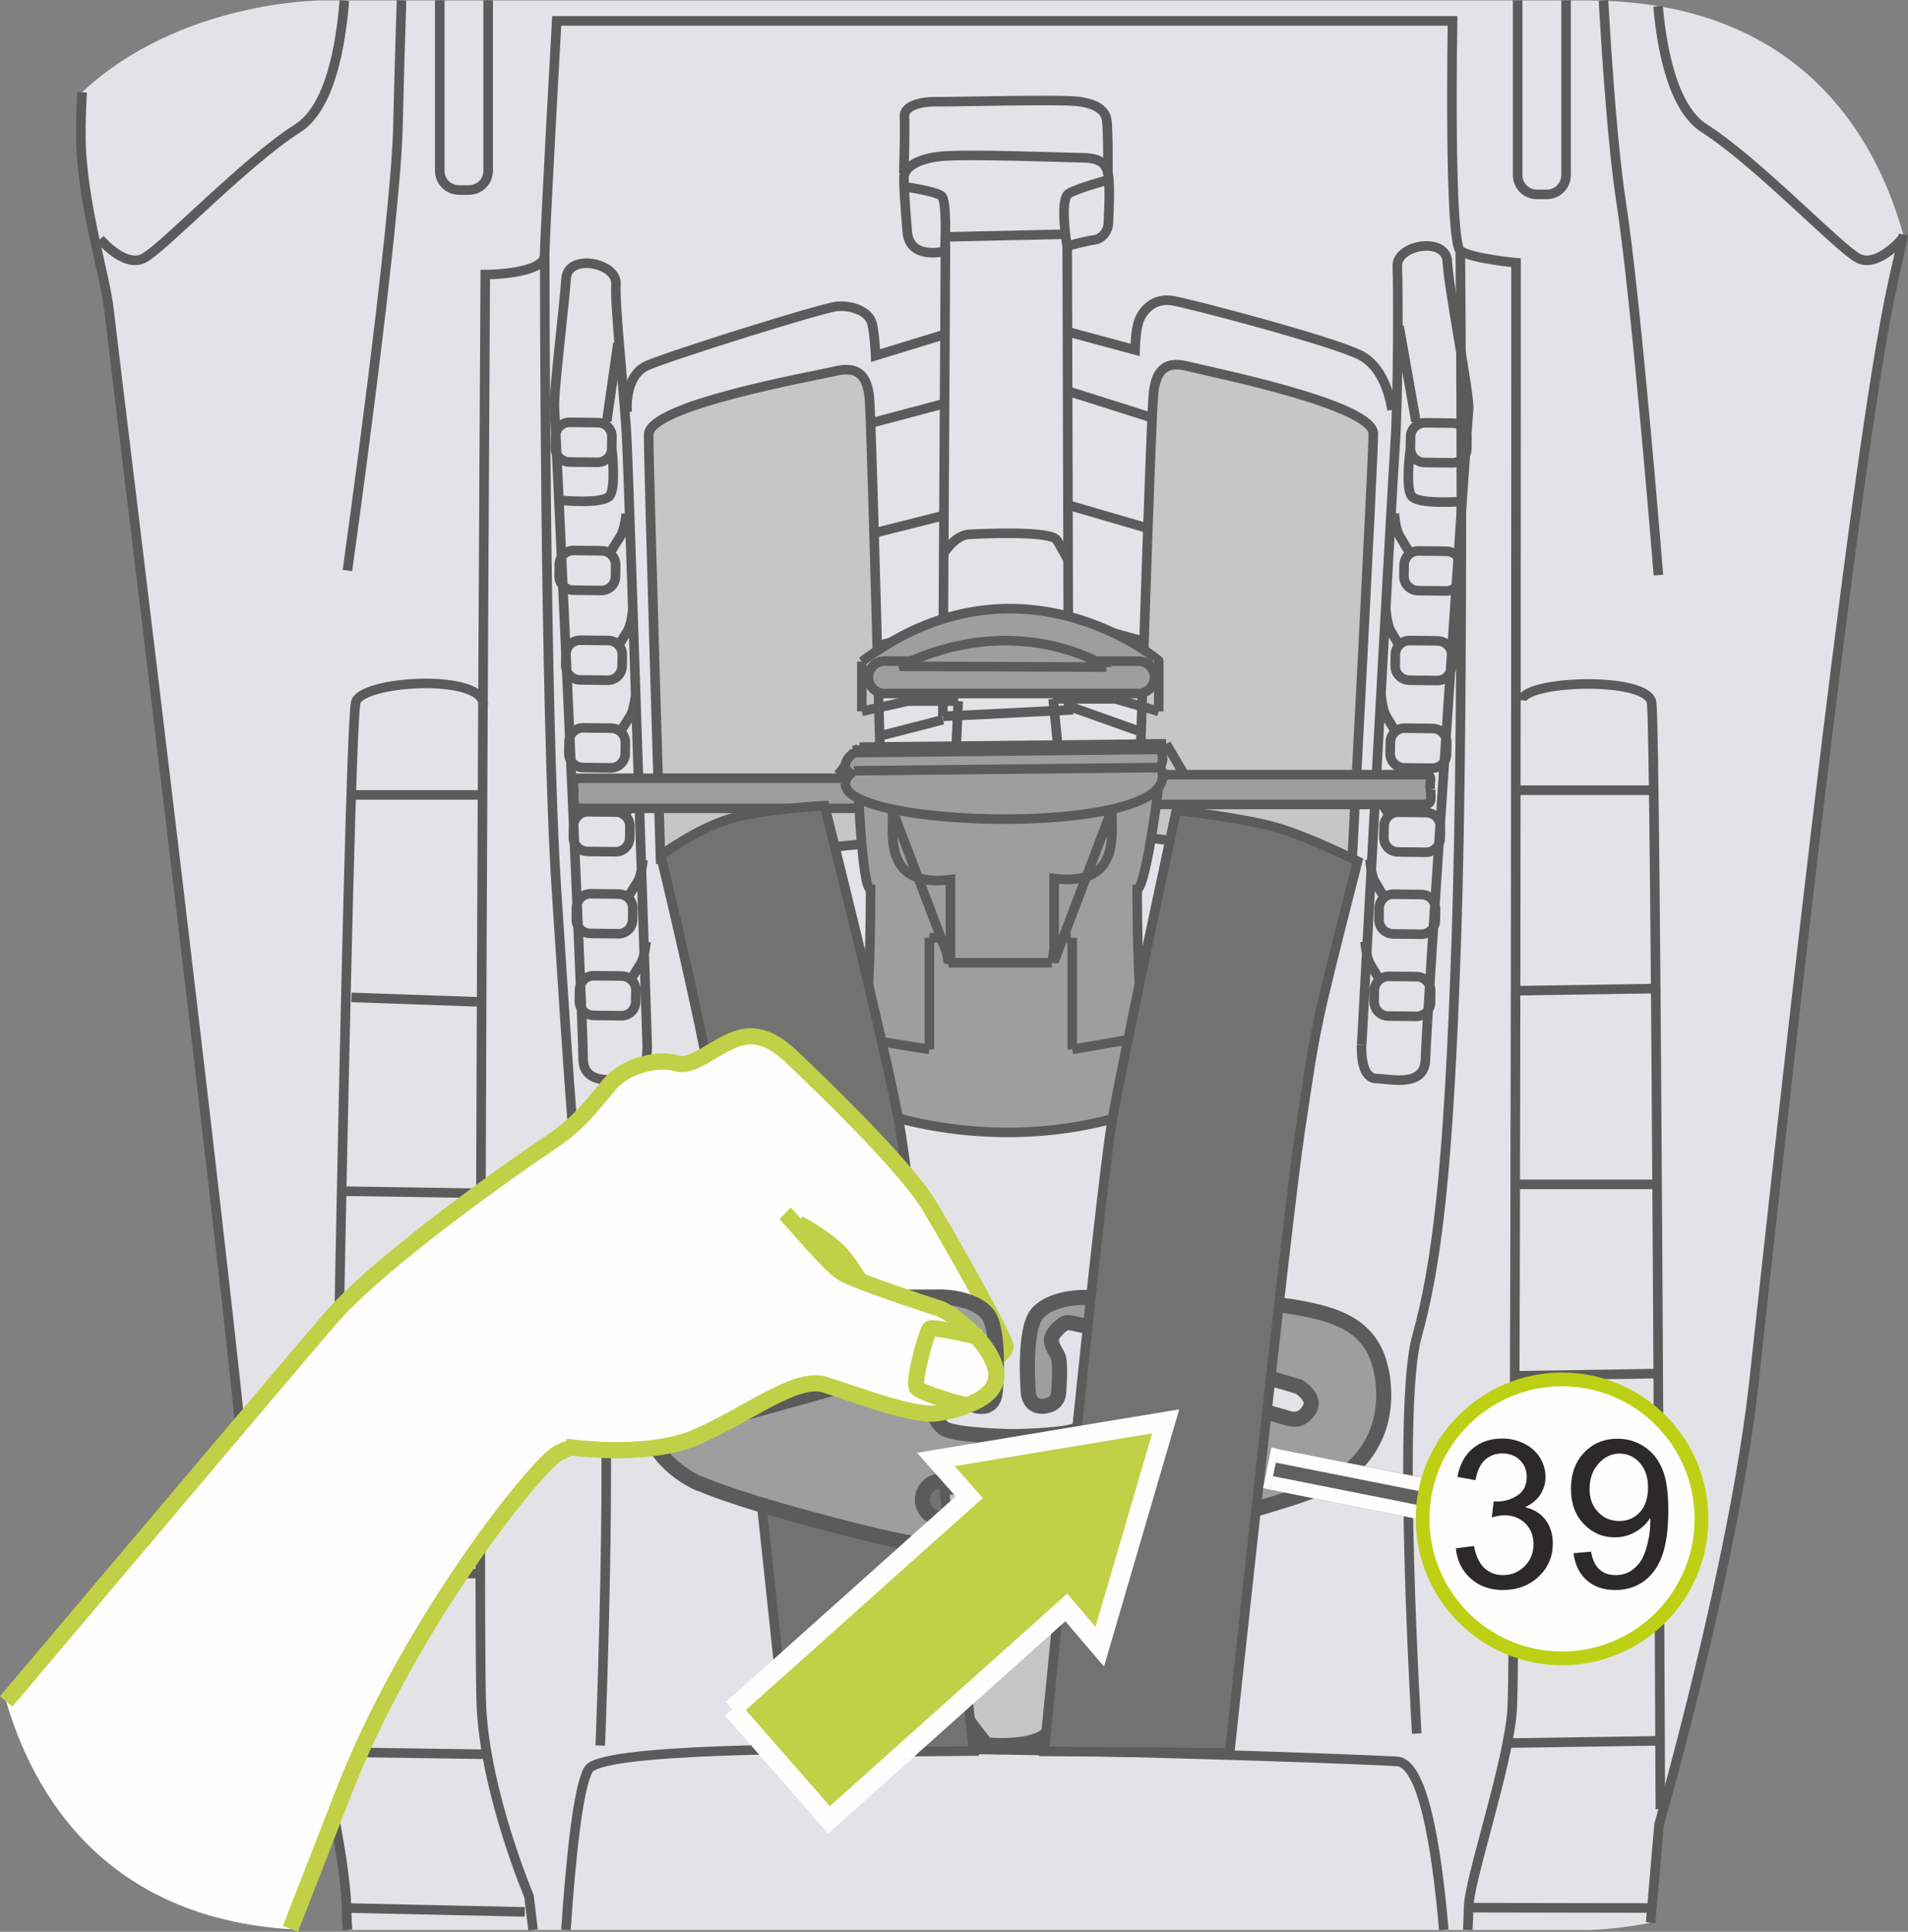 <?xml version="1.0" encoding="UTF-8"?>
<!DOCTYPE svg PUBLIC "-//W3C//DTD SVG 1.1//EN" "http://www.w3.org/Graphics/SVG/1.1/DTD/svg11.dtd">
<!-- Creator: CorelDRAW 2017 -->
<svg xmlns="http://www.w3.org/2000/svg" xml:space="preserve" width="24.377mm" height="24.677mm" version="1.1" style="shape-rendering:geometricPrecision; text-rendering:geometricPrecision; image-rendering:optimizeQuality; fill-rule:evenodd; clip-rule:evenodd"
viewBox="0 0 117.8 119.25"
 xmlns:xlink="http://www.w3.org/1999/xlink">
 <rect x="0" y="0" width="117.8" height="119.25" fill="#808080" stroke="none"/>
 <defs>
  <style type="text/css">
   <![CDATA[
    .str3 {stroke:#5B5B5B;stroke-width:1;stroke-miterlimit:10}
    .str2 {stroke:#5B5B5B;stroke-width:1;stroke-miterlimit:4}
    .str4 {stroke:#C0D147;stroke-width:1;stroke-miterlimit:10}
    .str5 {stroke:#5B5B5B;stroke-width:0.93;stroke-miterlimit:4}
    .str6 {stroke:#FEFEFE;stroke-width:1.19;stroke-miterlimit:10}
    .str9 {stroke:#FEFEFE;stroke-width:2.56;stroke-miterlimit:4}
    .str0 {stroke:#5B5B5B;stroke-width:0.59;stroke-miterlimit:10}
    .str1 {stroke:#5B5B5B;stroke-width:0.59;stroke-miterlimit:4}
    .str10 {stroke:#BED015;stroke-width:0.85;stroke-miterlimit:2.613}
    .str7 {stroke:#60605F;stroke-width:2.56;stroke-linejoin:bevel;stroke-miterlimit:4}
    .str8 {stroke:#FEFEFE;stroke-width:0.85;stroke-linejoin:bevel;stroke-miterlimit:4}
    .fil1 {fill:none;fill-rule:nonzero}
    .fil6 {fill:#FEFEFE;fill-rule:nonzero}
    .fil2 {fill:#C5C6C6;fill-rule:nonzero}
    .fil4 {fill:#C4C5C5;fill-rule:nonzero}
    .fil3 {fill:#9D9E9E;fill-rule:nonzero}
    .fil5 {fill:#727271;fill-rule:nonzero}
    .fil8 {fill:#2B2A29;fill-rule:nonzero}
    .fil0 {fill:#E3E3E7;fill-rule:nonzero}
    .fil7 {fill:#C0D147;fill-rule:nonzero}
   ]]>
  </style>
 </defs>
 <g id="Слой_x0020_1">
  <path class="fil0" d="M21.46 119.13c-0.03,-0.34 -0.05,-0.64 -0.05,-0.87 0,-2.69 -0.98,-7.1 -0.98,-7.1 0,0 -4.4,-6.61 -4.89,-15.42 -0.49,-8.81 -8.57,-74.4 -8.81,-76.6 -0.25,-2.2 -1.47,-5.87 -1.71,-9.79 -0.05,-0.87 -0.04,-2.15 0.05,-3.66 6.05,-5.66 14.74,-5.66 14.74,-5.66l78.19 0 0 0c13.12,0 17.83,8.42 19.51,14.46 -0.21,1 -0.43,1.98 -0.65,2.95 -2.47,11.08 -7.34,56.54 -8.57,67.79 -1.22,11.26 -5.87,27.41 -5.87,27.41l-0.52 6.05c-2.31,0.45 -3.91,0.45 -3.91,0.45l-76.54 0z"/>
  <path class="fil1 str0" d="M21.46 119.13c-0.03,-0.34 -0.05,-0.64 -0.05,-0.87 0,-2.69 -0.98,-7.1 -0.98,-7.1 0,0 -4.4,-6.61 -4.89,-15.42 -0.49,-8.81 -8.57,-74.4 -8.81,-76.6 -0.25,-2.2 -1.47,-5.87 -1.71,-9.79 -0.05,-0.87 -0.04,-2.15 0.05,-3.66m112.45 8.79c-0.21,1 -0.43,1.98 -0.65,2.95 -2.47,11.08 -7.34,56.54 -8.57,67.79 -1.22,11.26 -5.87,27.41 -5.87,27.41l-0.52 6.05"/>
  <path class="fil1 str0" d="M90.62 119.13c0.03,-0.63 0.05,-1.1 0.05,-1.34 0,-1.72 2.45,-8.81 2.69,-12.24 0.25,-3.42 0.24,-89.33 0.24,-89.33 0,0 -2.69,-0.25 -3.43,-0.73 -0.73,-0.49 -0.49,-14.2 -0.49,-14.2l-55.31 0c0,0 -0.74,13.22 -0.74,14.44 0,1.22 -3.67,1.22 -3.67,1.22 0,0 -0.49,82.97 -0.24,88.35 0.24,5.38 2.94,11.75 2.94,11.75l0.25 2.08m2.03 0c0.31,-4.55 0.76,-8.85 1.4,-9.91 1.47,-2.45 47.97,-0.63 49.92,-0.49 1.57,0.11 2.42,5.07 2.88,10.4m-52.08 -11.38c0,0 0.98,-24.23 -0.24,-27.9 -1.22,-3.67 -1.71,-13.7 -2.45,-24.72 -0.74,-11.01 -0.74,-39.41 -0.74,-39.41m53.84 91.29c0,0 -1.22,-20.07 0,-24.47 1.22,-4.41 1.96,-10.03 2.45,-24.72 0.49,-14.68 0.24,-42.34 0.24,-42.34m-57.76 102.54l-11.01 -0.24m-0.98 -7.1c0,0 1.07,-64.91 1.55,-67.31 0.27,-1.36 7.88,-1.83 7.88,0.14m0.14 64.78l-9.64 -0.14m0.41 -11.27l8.83 0.27m-8.83 -11.54l8.69 -0.13m-8.29 -11.95l8.56 0.13m-8.01 -12.09l7.74 0.27m-8.01 -12.77l8.28 0m72.8 62.61c0,0 -0.27,-66.68 -0.54,-68.32 -0.27,-1.63 -7.88,-1.36 -8.01,-0.13m-0.54 17.93l9.1 -0.14m-8.96 12.09l8.83 0m-8.83 11.82l8.83 -0.14m-8.96 11.81l8.69 -0.14m-8.96 11.14l9.23 -0.14m-11.72 10.3l11.17 0.02m-8.29 -69l8.83 0"/>
  <path class="fil1 str0" d="M21.45 35.22c0,0 2.99,-21.32 3.12,-27.44 0.05,-2.2 0.13,-5.04 0.22,-7.76m74.21 0.02c0.25,4.38 0.62,9.4 1.08,12.37 0.95,6.11 2.31,23.09 2.31,23.09m-72.25 -24.96c0,0.66 -0.53,1.19 -1.19,1.19l-0.61 0c-0.66,0 -1.19,-0.53 -1.19,-1.19l0 -10.52m2.99 0l0 10.52m66.55 0.27c0,0.65 -0.53,1.19 -1.19,1.19l-0.61 0c-0.66,0 -1.19,-0.53 -1.19,-1.19l0 -10.79m2.99 0l0 10.79m-38.48 33.4l0.16 -28.71c0,0 -2.22,0.61 -2.36,-1.21 -0.14,-1.82 -0.21,-2.77 -0.2,-3.33 0,-0.55 0.72,-1.18 2.39,-1.32 1.66,-0.14 7.52,0.08 8.62,0.1 1.11,0.01 1.58,0.33 1.64,1.36 0.07,1.03 -0.02,2.29 -0.03,2.69 -0,0.4 -0.33,0.95 -0.88,1.02 -0.55,0.07 -1.66,0.38 -1.66,0.38l0.08 28.64 -7.76 0.39"/>
  <path class="fil2" d="M40.79 53.33c0,0 -0.76,-24.69 -0.74,-26.51 0.02,-1.82 10.24,-3.6 11.51,-3.91 1.27,-0.3 1.98,0.1 2.12,1.69 0.14,1.58 0.8,27.38 0.8,27.38l-13.7 1.35z"/>
  <path class="fil1 str1" d="M40.79 53.33c0,0 -0.76,-24.69 -0.74,-26.51 0.02,-1.82 10.24,-3.6 11.51,-3.91 1.27,-0.3 1.98,0.1 2.12,1.69 0.14,1.58 0.8,27.38 0.8,27.38l-13.7 1.35"/>
  <path class="fil1 str0" d="M53.83 26.1l4.6 -1.22m-4.44 8.02l4.21 -1.06m-4.04 8.03l4.12 -1.06m-4.19 6.68l4.13 -1.06m-18.26 20.13c-0.01,0.71 -0.1,2.05 -0.97,2.04 -0.87,-0.01 -3.01,0.52 -2.99,-1.3 0.02,-1.82 -1.7,-39.25 -1.77,-40.12 -0.07,-0.87 0.62,-6.4 0.72,-7.98 0.1,-1.58 3.17,-1 3.08,0.35 -0.09,1.34 0.56,7.13 0.68,9.82 0.13,2.69 1.25,37.2 1.25,37.2m-2.19 -36.9c-0,0.49 -0.4,0.88 -0.89,0.87l-1.72 -0.02c-0.49,-0.01 -0.88,-0.41 -0.87,-0.89l0.01 -0.69c0,-0.49 0.4,-0.88 0.89,-0.87l1.72 0.02c0.49,0 0.88,0.4 0.87,0.89l-0.01 0.69m0.23 7.91c-0,0.49 -0.4,0.88 -0.89,0.87l-1.72 -0.02c-0.49,-0.01 -0.88,-0.4 -0.87,-0.89l0.01 -0.69c0.01,-0.49 0.4,-0.88 0.89,-0.87l1.72 0.02c0.49,0 0.88,0.4 0.87,0.89l-0.01 0.69m0.41 5.54c-0.01,0.49 -0.41,0.88 -0.89,0.87l-1.72 -0.02c-0.48,-0.01 -0.87,-0.4 -0.87,-0.89l0.01 -0.69c0.01,-0.49 0.4,-0.87 0.89,-0.87l1.72 0.02c0.49,0 0.88,0.4 0.87,0.89l-0.01 0.69m0.19 5.41c-0.01,0.48 -0.4,0.87 -0.89,0.87l-1.72 -0.02c-0.49,-0.01 -0.88,-0.4 -0.87,-0.89l0.01 -0.69c0,-0.49 0.4,-0.88 0.89,-0.87l1.72 0.02c0.49,0.01 0.88,0.41 0.87,0.89l-0.01 0.69m-4.04 -15.65c0,0 2.68,0.27 3.09,-0.28 0.4,-0.55 0.12,-2.94 0.12,-2.94m0.38 -6.47l-0.69 4.82m1.2 5.71c0,0 -0.09,0.95 -0.33,1.34 -0.24,0.39 -0.64,1.02 -0.64,1.02m1.38 3.54c0,0 -0.09,0.95 -0.33,1.34 -0.24,0.39 -0.64,1.02 -0.64,1.02m1.15 2.86c0,0 -0.09,0.95 -0.33,1.34 -0.24,0.39 -0.64,1.02 -0.64,1.02m0.6 6.51c-0.01,0.49 -0.4,0.88 -0.89,0.87l-1.72 -0.02c-0.49,-0.01 -0.88,-0.41 -0.87,-0.89l0.01 -0.69c0.01,-0.48 0.41,-0.87 0.89,-0.87l1.72 0.02c0.49,0 0.88,0.4 0.87,0.89l-0.01 0.69m0.64 -3.69c0,0 -0.09,0.95 -0.33,1.34 -0.24,0.39 -0.65,1.02 -0.65,1.02m0.52 6.39c-0.01,0.49 -0.4,0.88 -0.89,0.87l-1.72 -0.02c-0.49,-0 -0.88,-0.4 -0.87,-0.89l0.01 -0.69c0.01,-0.49 0.4,-0.88 0.89,-0.87l1.72 0.02c0.49,0.01 0.88,0.41 0.87,0.89l-0.01 0.69m0.64 -3.69c0,0 -0.09,0.95 -0.33,1.34 -0.24,0.39 -0.64,1.02 -0.64,1.02m0.52 6.39c-0.01,0.49 -0.4,0.88 -0.89,0.87l-1.72 -0.02c-0.49,-0.01 -0.88,-0.41 -0.87,-0.89l0.01 -0.69c0.01,-0.49 0.4,-0.88 0.89,-0.87l1.72 0.02c0.49,0.01 0.88,0.41 0.87,0.89l-0.01 0.69m0.64 -3.69c0,0 -0.09,0.95 -0.33,1.34 -0.24,0.39 -0.64,1.02 -0.64,1.02"/>
  <path class="fil2" d="M83.47 53.27c0,0 1.3,-24.67 1.32,-26.49 0.02,-1.82 -10.16,-3.83 -11.42,-4.16 -1.26,-0.33 -1.98,0.06 -2.15,1.64 -0.18,1.58 -0.97,27.38 -0.97,27.38l13.23 1.63z"/>
  <path class="fil1 str1" d="M83.47 53.27c0,0 1.3,-24.67 1.32,-26.49 0.02,-1.82 -10.16,-3.83 -11.42,-4.16 -1.26,-0.33 -1.98,0.06 -2.15,1.64 -0.18,1.58 -0.97,27.38 -0.97,27.38l13.23 1.63"/>
  <path class="fil1 str0" d="M71.04 25.76l-5.17 -1.64m4.86 8.45l-4.7 -1.37m4.59 8.39l-4.55 -1.25m4.28 6.8l-4.28 -1.52m17.99 20.89c-0.01,0.71 0.06,2.06 0.93,2.07 0.87,0.01 3,0.59 3.02,-1.23 0.02,-1.82 2.57,-39.21 2.66,-40.08 0.09,-0.87 -1.25,-7.53 -1.31,-9.11 -0.06,-1.58 -3.15,-1.07 -3.09,0.28 0.06,1.34 0.05,8.23 -0.13,10.91 -0.19,2.69 -2.07,37.15 -2.07,37.15m3.01 -36.84c-0.01,0.49 0.38,0.88 0.87,0.89l1.72 0.02c0.49,0.01 0.89,-0.39 0.89,-0.87l0.01 -0.69c0.01,-0.49 -0.38,-0.88 -0.87,-0.89l-1.72 -0.02c-0.49,-0 -0.89,0.39 -0.89,0.87l-0.01 0.69m-0.4 7.91c-0.01,0.49 0.39,0.88 0.87,0.89l1.72 0.02c0.49,0.01 0.89,-0.39 0.89,-0.87l0.01 -0.69c0.01,-0.49 -0.38,-0.88 -0.87,-0.89l-1.72 -0.02c-0.49,-0.01 -0.88,0.38 -0.89,0.87l-0.01 0.69m-0.54 5.53c-0.01,0.49 0.39,0.88 0.87,0.89l1.72 0.02c0.48,0.01 0.88,-0.39 0.89,-0.87l0.01 -0.69c0.01,-0.49 -0.39,-0.88 -0.87,-0.89l-1.72 -0.02c-0.49,-0.01 -0.89,0.39 -0.89,0.87l-0.01 0.69m-0.31 5.41c-0.01,0.49 0.38,0.88 0.87,0.89l1.72 0.02c0.49,0 0.88,-0.39 0.89,-0.87l0.01 -0.69c0.01,-0.49 -0.38,-0.89 -0.87,-0.89l-1.72 -0.02c-0.49,-0.01 -0.88,0.39 -0.89,0.87l-0.01 0.69m4.39 -15.55c0,0 -2.69,0.21 -3.08,-0.35 -0.39,-0.56 -0.06,-2.94 -0.06,-2.94m-0.7 -7.53l1.04 5.88m-1.33 5.68c0,0 0.06,0.95 0.3,1.35 0.23,0.4 0.62,1.03 0.62,1.03m-1.45 3.51c0,0 0.07,0.95 0.3,1.35 0.23,0.4 0.62,1.04 0.62,1.04m-1.22 2.83c0,0 0.07,0.95 0.3,1.35 0.23,0.4 0.62,1.04 0.62,1.04m-0.74 6.5c-0,0.49 0.38,0.88 0.87,0.89l1.72 0.02c0.49,0.01 0.88,-0.39 0.89,-0.87l0.01 -0.69c0,-0.49 -0.38,-0.88 -0.87,-0.89l-1.72 -0.02c-0.49,-0.01 -0.89,0.39 -0.89,0.87l-0.01 0.69m-0.56 -3.7c0,0 0.07,0.95 0.3,1.35 0.23,0.4 0.62,1.03 0.62,1.03m-0.66 6.38c-0.01,0.49 0.38,0.88 0.87,0.89l1.72 0.02c0.49,0.01 0.89,-0.38 0.89,-0.87l0.01 -0.69c0,-0.49 -0.38,-0.89 -0.87,-0.89l-1.72 -0.02c-0.49,-0.01 -0.89,0.39 -0.89,0.87l-0.01 0.69m-0.56 -3.7c0,0 0.07,0.95 0.3,1.35 0.23,0.4 0.62,1.04 0.62,1.04m-0.66 6.38c-0,0.49 0.39,0.89 0.87,0.89l1.72 0.02c0.49,0.01 0.89,-0.39 0.89,-0.87l0.01 -0.69c0,-0.49 -0.39,-0.89 -0.87,-0.89l-1.72 -0.02c-0.48,-0 -0.88,0.39 -0.89,0.87l-0.01 0.69m-0.56 -3.7c0,0 0.07,0.95 0.3,1.35 0.23,0.4 0.62,1.03 0.62,1.03m-29.28 -48.97c0,0 1.85,0.26 2.21,0.56 0.36,0.3 0.21,3.24 0.21,3.24m7.54 -0.15c0,0 -0.49,-2.89 0.11,-3.25 0.61,-0.35 2.46,-0.84 2.46,-0.84m-2.73 3.36l-7.2 0.16m-0.22 19.49c0,0 0.67,-1.07 1.51,-1.12 0.84,-0.05 5.1,-0.25 5.45,0.36 0.35,0.6 0.71,1.27 0.71,1.27m-27.25 -9.18c0,0 -0.22,-2.22 1.23,-2.87 1.45,-0.64 10.72,-3.54 11.68,-3.65 0.96,-0.11 2.04,0.32 2.21,1.05 0.17,0.72 0.22,1.98 0.22,1.98l4.15 -1.27m27.73 4.63c0,0 -0.27,-2.52 -1.95,-3.38 -1.67,-0.86 -10.46,-3.18 -11.6,-3.37 -1.14,-0.19 -1.8,0.58 -2.05,1.18 -0.24,0.59 -0.26,1.86 -0.26,1.86l-4.19 -1.13m-10.09 -9.77c0,0 0.09,-2.82 0.04,-3.48 -0.05,-0.66 0.91,-0.95 1.99,-0.94 1.08,0.01 7.62,-0.16 8.7,-0.02 1.08,0.13 1.67,0.5 1.79,1.1 0.11,0.6 0.08,3.42 0.08,3.42m33.97 -10.39c0.24,2.74 0.94,6.31 2.85,7.53 3.27,2.08 8.33,7.43 9.52,8.03 1.19,0.59 2.68,-1.19 2.68,-1.19m-96.16 -14.72c-0.22,2.78 -0.88,6.61 -2.88,7.88 -3.27,2.08 -8.33,7.43 -9.52,8.03 -1.19,0.59 -2.68,-1.19 -2.68,-1.19"/>
  <path class="fil3" d="M53.61 48.97c0,0.51 -0.46,0.93 -1.03,0.93l-16.7 0c-0.57,0 -0.45,-0.53 -0.45,-1.05l-0.02 -0.22c0,-0.51 -0.1,-0.59 0.47,-0.59l16.7 0c0.57,0 1.03,0.41 1.03,0.92z"/>
  <path class="fil1 str1" d="M53.61 48.97c0,0.51 -0.46,0.93 -1.03,0.93l-16.7 0c-0.57,0 -0.45,-0.53 -0.45,-1.05l-0.02 -0.22c0,-0.51 -0.1,-0.59 0.47,-0.59l16.7 0c0.57,0 1.03,0.41 1.03,0.92"/>
  <path class="fil3" d="M88.32 48.74c0,0.51 0.16,0.92 -0.41,0.92l-16.69 0c-0.57,0 -1.03,-0.41 -1.03,-0.92 0,-0.51 0.46,-0.92 1.03,-0.92l16.69 0c0.57,0 0.38,0.26 0.38,0.77l0.03 0.15z"/>
  <path class="fil1 str1" d="M88.32 48.74c0,0.51 0.16,0.92 -0.41,0.92l-16.69 0c-0.57,0 -1.03,-0.41 -1.03,-0.92 0,-0.51 0.46,-0.92 1.03,-0.92l16.69 0c0.57,0 0.38,0.26 0.38,0.77l0.03 0.15"/>
  <path class="fil3" d="M71.74 45.92c0,1.86 -1,8.97 -1.53,8.97 0,4.63 0.22,8.38 0.48,8.38 0.48,2.72 0.06,4.99 0.15,4.99l0.33 0c-9.6,3.7 -18.05,0 -18.05,0 0.08,0 -0.34,-2.27 0.15,-4.99 0.27,0 0.48,-3.75 0.48,-8.38 -0.53,0 -0.83,-6.72 -0.83,-8.58l18.82 -0.39z"/>
  <path class="fil1 str1" d="M71.74 45.92c0,1.86 -1,8.97 -1.53,8.97 0,4.63 0.22,8.38 0.48,8.38 0.48,2.72 0.06,4.99 0.15,4.99l0.33 0c-9.6,3.7 -18.05,0 -18.05,0 0.08,0 -0.34,-2.27 0.15,-4.99 0.27,0 0.48,-3.75 0.48,-8.38 -0.53,0 -0.83,-6.72 -0.83,-8.58l18.82 -0.39"/>
  <line class="fil1" x1="53.07" y1="46.12" x2="72" y2= "45.92" />
  <line class="fil1 str1" x1="53.07" y1="46.12" x2="72" y2= "45.92" />
  <g>
   <path class="fil3" d="M65.02 43.14l3.83 0 -3.83 0zm-9.13 0.14l3.27 0 -3.27 0zm15.64 -2.49c0,-0.03 -8.61,-7.26 -18.33,0.05l18.33 -0.05zm0 3.12l-2.68 -0.77 2.68 0.77zm0 0l0 -3.12 0 3.12zm-18.33 0l0 -3.07 0 3.07zm2.83 -0.63l-2.83 0.63 2.83 -0.63zm8.99 -0.14l0.28 2.78 -0.28 -2.78zm-5.86 0.14l-0.12 2.74 0.12 -2.74z"/>
  </g>
  <path class="fil1 str1" d="M65.02 43.14l3.83 0m-12.96 0.14l3.27 0m12.38 -2.49c0,-0.03 -8.61,-7.26 -18.33,0.05m18.33 3.07l-2.68 -0.77m2.68 0.77l0 -3.12m-18.33 3.12l0 -3.07m2.83 2.44l-2.83 0.63m11.81 -0.77l0.28 2.78m-6.14 -2.64l-0.12 2.74 0.12 -2.74"/>
  <line class="fil1" x1="72" y1="45.92" x2="73.12" y2= "47.82" />
  <line class="fil1 str1" x1="72" y1="45.92" x2="73.12" y2= "47.82" />
  <line class="fil1" x1="53.07" y1="46.12" x2="51.75" y2= "47.82" />
  <line class="fil1 str1" x1="53.07" y1="46.12" x2="51.75" y2= "47.82" />
  <path class="fil3" d="M71.28 41.81c0,0.55 -0.45,1 -1,1l-15.67 0c-0.55,0 -1,-0.45 -1,-1 0,-0.55 0.45,-1 1,-1l15.67 0c0.55,0 1,0.45 1,1z"/>
  <path class="fil1 str1" d="M71.28 41.81c0,0.55 -0.45,1 -1,1l-15.67 0c-0.55,0 -1,-0.45 -1,-1 0,-0.55 0.45,-1 1,-1l15.67 0c0.55,0 1,0.45 1,1"/>
  <line class="fil1" x1="57.38" y1="64.78" x2="52.85" y2= "64.05" />
  <line class="fil1 str1" x1="57.38" y1="64.78" x2="52.85" y2= "64.05" />
  <line class="fil1" x1="57.38" y1="64.78" x2="57.38" y2= "57.89" />
  <line class="fil1 str1" x1="57.38" y1="64.78" x2="57.38" y2= "57.89" />
  <line class="fil1" x1="70.41" y1="64.05" x2="66.2" y2= "64.78" />
  <line class="fil1 str1" x1="70.41" y1="64.05" x2="66.2" y2= "64.78" />
  <line class="fil1" x1="66.2" y1="64.78" x2="66.2" y2= "57.89" />
  <line class="fil1 str1" x1="66.2" y1="64.78" x2="66.2" y2= "57.89" />
  <line class="fil1" x1="65.21" y1="57.89" x2="64.94" y2= "59.43" />
  <line class="fil1 str1" x1="65.21" y1="57.89" x2="64.94" y2= "59.43" />
  <line class="fil1" x1="64.94" y1="59.43" x2="58.56" y2= "59.43" />
  <line class="fil1 str1" x1="64.94" y1="59.43" x2="58.56" y2= "59.43" />
  <line class="fil1" x1="58.56" y1="59.43" x2="58.28" y2= "57.89" />
  <line class="fil1 str1" x1="58.56" y1="59.43" x2="58.28" y2= "57.89" />
  <line class="fil1" x1="58.29" y1="57.89" x2="57.38" y2= "57.89" />
  <line class="fil1 str1" x1="58.29" y1="57.89" x2="57.38" y2= "57.89" />
  <line class="fil1" x1="66.11" y1="57.89" x2="65.21" y2= "57.89" />
  <line class="fil1 str1" x1="66.11" y1="57.89" x2="65.21" y2= "57.89" />
  <path class="fil3" d="M55.12 50.08c0,1.54 -0.52,4.73 3.56,4.22l0 5.12 -3.56 -9.35z"/>
  <path class="fil1 str1" d="M55.12 50.08c0,1.54 -0.52,4.73 3.56,4.22l0 5.12 -3.56 -9.35"/>
  <path class="fil3" d="M68.64 50.01c0,1.54 0.52,4.73 -3.56,4.22l0 5.12 3.56 -9.35z"/>
  <path class="fil1 str1" d="M68.64 50.01c0,1.54 0.52,4.73 -3.56,4.22l0 5.12 3.56 -9.35"/>
  <path class="fil3" d="M52.72 46.46c-4.49,3.55 21.09,4.46 18.93,-0.2l-18.93 0.2z"/>
  <path class="fil1 str1" d="M52.72 46.46c-4.49,3.55 21.09,4.46 18.93,-0.2l-18.93 0.2"/>
  <path class="fil3" d="M52.72 47.58c-4.49,3.55 21.09,4.46 18.93,-0.2l-18.93 0.2z"/>
  <path class="fil1 str1" d="M52.72 47.58c-4.49,3.55 21.09,4.46 18.93,-0.2l-18.93 0.2"/>
  <path class="fil3" d="M68.31 41.18c0,-0.03 -5.46,-3.63 -12.77,-0.05l12.77 0.05z"/>
  <path class="fil1 str1" d="M68.31 41.18c0,-0.03 -5.46,-3.63 -12.77,-0.05l12.77 0.05"/>
  <path class="fil3" d="M69.83 92.61c0,0.55 -0.41,1 -0.91,1l-11.94 -0c-0.5,0 -0.91,-0.45 -0.91,-1l0 -1.05c0,-0.55 0.41,-1 0.91,-1l11.94 0c0.5,0 0.91,0.45 0.91,1l0 1.05z"/>
  <path class="fil1 str2" d="M69.83 92.61c0,0.55 -0.41,1 -0.91,1l-11.94 -0c-0.5,0 -0.91,-0.45 -0.91,-1l0 -1.05c0,-0.55 0.41,-1 0.91,-1l11.94 0c0.5,0 0.91,0.45 0.91,1l0 1.05"/>
  <path class="fil4" d="M57.81 91.77c0,0 1.23,3.94 -0.86,7.51 -1.28,2.18 3.92,8.47 3.92,8.47 0,0 3.59,0.35 4.08,-1.06 0.45,-1.29 5.38,-0.96 5.38,-0.96 0,0 -3.7,-5.84 -2.42,-7.26 1.67,-1.84 -0.44,-6.72 -0.44,-6.72l-9.67 0.02z"/>
  <path class="fil1 str3" d="M57.81 91.77c0,0 1.23,3.94 -0.86,7.51 -1.28,2.18 3.92,8.47 3.92,8.47 0,0 3.59,0.35 4.08,-1.06 0.45,-1.29 5.38,-0.96 5.38,-0.96 0,0 -3.7,-5.84 -2.42,-7.26 1.67,-1.84 -0.44,-6.72 -0.44,-6.72l-9.67 0.02"/>
  <path class="fil5" d="M48.65 108.21c0,0 -3.47,-33.2 -4.29,-38.68 -0.82,-5.47 -3.57,-16.73 -3.57,-16.73 0,0 2.19,-1.62 4.25,-2.25 2.07,-0.62 5.87,-0.82 5.87,-0.82 0,0 3.82,15.15 4.64,19.79 0.83,4.65 4.56,38.57 4.56,38.57l-11.46 0.1z"/>
  <path class="fil1 str0" d="M48.65 108.21c0,0 -3.47,-33.2 -4.29,-38.68 -0.82,-5.47 -3.57,-16.73 -3.57,-16.73 0,0 2.19,-1.62 4.25,-2.25 2.07,-0.62 5.87,-0.82 5.87,-0.82 0,0 3.82,15.15 4.64,19.79 0.83,4.65 4.56,38.57 4.56,38.57l-11.46 0.1"/>
  <path class="fil6" d="M17.93 119.07c1.32,-3.38 2.46,-6.32 3.27,-8.39 4.07,-10.49 11.95,-20.3 13.28,-20.99 1.33,-0.69 9.49,-3.36 9.49,-3.36 0,0 1.12,2.35 2.57,2.2 1.46,-0.16 2.23,-0.82 2.23,-0.82 0,0 2.3,0.59 3.34,-0.12 1.05,-0.71 10.46,-3.22 9.95,-4.59 -0.51,-1.37 -3.88,-7.27 -4.76,-8.69 -1.61,-2.6 -7.31,-8 -8.16,-8.82 -0.85,-0.83 -2.03,-1.86 -3.51,-1.41 -1.48,0.45 -2.83,1.88 -3.84,1.56 -1.01,-0.32 -3.11,0.03 -4.19,1.34 -1.52,1.86 -2.18,2.59 -3.71,3.61 -1.54,1.02 -10.29,7.1 -13.45,10.75 -1.39,1.6 -10.41,12.27 -20.06,23.69 1.68,5.71 6.07,13.32 17.55,14.06z"/>
  <path class="fil1 str4" d="M17.93 119.07c1.32,-3.38 2.46,-6.32 3.27,-8.39 4.07,-10.49 11.95,-20.3 13.28,-20.99 1.33,-0.69 9.49,-3.36 9.49,-3.36 0,0 1.12,2.35 2.57,2.2 1.46,-0.16 2.23,-0.82 2.23,-0.82 0,0 2.3,0.59 3.34,-0.12 1.05,-0.71 10.46,-3.22 9.95,-4.59 -0.51,-1.37 -3.88,-7.27 -4.76,-8.69 -1.61,-2.6 -7.31,-8 -8.16,-8.82 -0.85,-0.83 -2.03,-1.86 -3.51,-1.41 -1.48,0.45 -2.83,1.88 -3.84,1.56 -1.01,-0.32 -3.11,0.03 -4.19,1.34 -1.52,1.86 -2.18,2.59 -3.71,3.61 -1.54,1.02 -10.29,7.1 -13.45,10.75 -1.39,1.6 -10.41,12.27 -20.06,23.69m55.17 -21.91c0,0 -2.53,-4.36 -3.43,-5.48 -0.9,-1.12 -2.81,-2.11 -2.81,-2.11m-0.76 11.95l-1.02 -3.34"/>
  <path class="fil3" d="M58.1 91.42l8.34 0.04c0.64,0 1.15,0.52 1.15,1.15 -0.01,0.64 -0.52,1.15 -1.16,1.15l-8.34 -0.04c-0.63,-0 -1.15,-0.52 -1.14,-1.16 0,-0.63 0.52,-1.14 1.16,-1.14zm-14.88 0.17c2.91,1.25 9.93,3.02 11.74,3.41 1.48,0.32 2.37,0.41 2.37,0.41l5.06 0.04 5.06 0.02c0,0 0.89,-0.08 2.38,-0.38 1.81,-0.37 8.85,-2.07 11.78,-3.29 1.63,-0.67 4.06,-2.55 3.79,-6.24 -0.27,-3.66 -2.67,-4.39 -5.51,-4.88 -2.85,-0.49 -13.03,-0.59 -13.03,-0.59 0,0 -1.99,-0.02 -2.85,1.02 -0.84,1.01 -0.54,4.76 -0.54,4.76 0,0 -0.01,0.93 0.83,0.94 0.38,0 0.98,-0.14 1.05,-0.82 0,0 0.14,-1.67 -0.01,-2.19 -0.08,-0.28 -0.44,-0.67 -0.44,-1.08 0,-0.41 0.68,-1.03 0.95,-1.08 0.7,-0.11 14.33,3.96 14.33,3.96 0,0 1.05,0.64 0.69,1.33 -0.36,0.69 -0.89,0.75 -1.31,0.63 -0.42,-0.12 -9.93,-2.88 -9.93,-2.88 0,0 -1.11,-0.34 -1.61,0.19 -0.5,0.52 -0.59,1.8 -0.59,1.8 0,0 -0.17,1.06 -0.78,1.52 -0.62,0.47 -4.21,0.49 -4.21,0.49 0,0 -3.6,-0.06 -4.2,-0.53 -0.61,-0.47 -0.77,-1.53 -0.77,-1.53 0,0 -0.07,-1.27 -0.57,-1.8 -0.49,-0.53 -1.61,-0.2 -1.61,-0.2 0,0 -9.55,2.66 -9.96,2.77 -0.42,0.11 -0.95,0.05 -1.3,-0.64 -0.36,-0.7 0.7,-1.32 0.7,-1.32 0,0 13.67,-3.92 14.37,-3.8 0.27,0.04 0.94,0.67 0.94,1.08 0,0.41 -0.36,0.8 -0.45,1.08 -0.16,0.52 -0.04,2.19 -0.04,2.19 0.06,0.69 0.66,0.84 1.05,0.84 0.83,-0 0.84,-0.93 0.84,-0.93 0,0 0.34,-3.75 -0.48,-4.77 -0.85,-1.05 -2.84,-1.06 -2.84,-1.06 0,0 -10.18,0 -13.03,0.46 -2.86,0.46 -5.26,1.16 -5.57,4.82 -0.31,3.68 2.1,5.58 3.72,6.28z"/>
  <path class="fil1 str5" d="M58.1 91.42l8.34 0.04c0.64,0 1.15,0.52 1.15,1.15 -0.01,0.64 -0.52,1.15 -1.16,1.15l-8.34 -0.04c-0.63,-0 -1.15,-0.52 -1.14,-1.16 0,-0.63 0.52,-1.14 1.16,-1.14m-14.88 0.17c2.91,1.25 9.93,3.02 11.74,3.41 1.48,0.32 2.37,0.41 2.37,0.41l5.06 0.04 5.06 0.02c0,0 0.89,-0.08 2.38,-0.38 1.81,-0.37 8.85,-2.07 11.78,-3.29 1.63,-0.67 4.06,-2.55 3.79,-6.24 -0.27,-3.66 -2.67,-4.39 -5.51,-4.88 -2.85,-0.49 -13.03,-0.59 -13.03,-0.59 0,0 -1.99,-0.02 -2.85,1.02 -0.84,1.01 -0.54,4.76 -0.54,4.76 0,0 -0.01,0.93 0.83,0.94 0.38,0 0.98,-0.14 1.05,-0.82 0,0 0.14,-1.67 -0.01,-2.19 -0.08,-0.28 -0.44,-0.67 -0.44,-1.08 0,-0.41 0.68,-1.03 0.95,-1.08 0.7,-0.11 14.33,3.96 14.33,3.96 0,0 1.05,0.64 0.69,1.33 -0.36,0.69 -0.89,0.75 -1.31,0.63 -0.42,-0.12 -9.93,-2.88 -9.93,-2.88 0,0 -1.11,-0.34 -1.61,0.19 -0.5,0.52 -0.59,1.8 -0.59,1.8 0,0 -0.17,1.06 -0.78,1.52 -0.62,0.47 -4.21,0.49 -4.21,0.49 0,0 -3.6,-0.06 -4.2,-0.53 -0.61,-0.47 -0.77,-1.53 -0.77,-1.53 0,0 -0.07,-1.27 -0.57,-1.8 -0.49,-0.53 -1.61,-0.2 -1.61,-0.2 0,0 -9.55,2.66 -9.96,2.77 -0.42,0.11 -0.95,0.05 -1.3,-0.64 -0.36,-0.7 0.7,-1.32 0.7,-1.32 0,0 13.67,-3.92 14.37,-3.8 0.27,0.04 0.94,0.67 0.94,1.08 0,0.41 -0.36,0.8 -0.45,1.08 -0.16,0.52 -0.04,2.19 -0.04,2.19 0.06,0.69 0.66,0.84 1.05,0.84 0.83,-0 0.84,-0.93 0.84,-0.93 0,0 0.34,-3.75 -0.48,-4.77 -0.85,-1.05 -2.84,-1.06 -2.84,-1.06 0,0 -10.18,0 -13.03,0.46 -2.86,0.46 -5.26,1.16 -5.57,4.82 -0.31,3.68 2.1,5.58 3.72,6.28"/>
  <path class="fil5" d="M75.92 108.21c0,0 3.52,-32.93 4.35,-38.4 1.01,-6.67 0.81,-5.91 3.55,-16.65 0,0 -2.85,-1.43 -4.91,-2.05 -2.07,-0.62 -6.28,-1.09 -6.28,-1.09 0,0 -3.13,14.47 -3.96,19.11 -0.82,4.65 -4.2,38.98 -4.2,38.98l11.46 0.1z"/>
  <path class="fil1 str0" d="M75.92 108.21c0,0 3.52,-32.93 4.35,-38.4 1.01,-6.67 0.81,-5.91 3.55,-16.65 0,0 -2.85,-1.43 -4.91,-2.05 -2.07,-0.62 -6.28,-1.09 -6.28,-1.09 0,0 -3.13,14.47 -3.96,19.11 -0.82,4.65 -4.2,38.98 -4.2,38.98l11.46 0.1"/>
  <path class="fil6" d="M23.5 87.59c0,0 16.26,2.47 19.41,1.15 3.15,-1.32 6.2,-3.82 8,-3.27 1.8,0.56 5.49,1.99 6.94,1.77 1.45,-0.23 1.79,-0.48 1.79,-0.48 0,0 1.68,-0.46 1.86,-1.65 0.18,-1.2 -1.26,-2.65 -1.26,-2.65 0,0 -1.37,-1.41 -2.31,-1.7 -0.93,-0.3 -5.12,-1.67 -5.94,-2.18 -0.81,-0.5 -2.99,-3.16 -3.52,-3.67l-24.98 12.69z"/>
  <path class="fil6" d="M34.91 89.3c0,0 4.86,0.76 8,-0.56 3.15,-1.32 6.2,-3.83 8,-3.27 1.81,0.56 5.49,1.99 6.94,1.77 1.45,-0.23 1.79,-0.48 1.79,-0.48 0,0 1.68,-0.46 1.86,-1.65 0.18,-1.2 -1.26,-2.65 -1.26,-2.65 0,0 -1.37,-1.41 -2.31,-1.71 -0.93,-0.3 -5.12,-1.67 -5.94,-2.18 -0.81,-0.5 -3,-3.16 -3.52,-3.67l-13.57 14.4z"/>
  <path class="fil1 str4" d="M34.91 89.3c0,0 4.86,0.76 8,-0.56 3.15,-1.32 6.2,-3.83 8,-3.27 1.81,0.56 5.49,1.99 6.94,1.77 1.45,-0.23 1.79,-0.48 1.79,-0.48 0,0 1.68,-0.46 1.86,-1.65 0.18,-1.2 -1.26,-2.65 -1.26,-2.65 0,0 -1.37,-1.41 -2.31,-1.71 -0.93,-0.3 -5.12,-1.67 -5.94,-2.18 -0.81,-0.5 -3,-3.16 -3.52,-3.67m11.16 11.85c0,0 -2.83,-0.72 -3.04,-1.13 -0.21,-0.41 0.63,-3.44 0.82,-3.6 0.19,-0.16 3.13,0.53 3.13,0.53"/>
  <polygon class="fil7" points="45.21,105.51 51.18,112.34 65.83,99.23 67.9,101.65 71.97,87.74 57.78,90.09 59.84,92.42 "/>
  <polyline class="fil1 str6" points="45.21,105.51 51.18,112.34 65.83,99.23 67.9,101.65 71.97,87.74 57.78,90.09 59.84,92.42 45.21,105.51 "/>
  <line class="fil1 str7" x1="78.68" y1="90.7" x2="100.89" y2= "95.12" />
  <line class="fil1 str8" x1="78.85" y1="89.87" x2="101.05" y2= "94.28" />
  <line class="fil1 str8" x1="78.51" y1="91.54" x2="100.72" y2= "95.96" />
  <line class="fil1 str9" x1="78.68" y1="90.7" x2="78.24" y2= "90.61" />
  <path class="fil6" d="M105.05 93.76c0,4.75 -3.85,8.61 -8.61,8.61 -4.75,0 -8.61,-3.86 -8.61,-8.61 0,-4.75 3.86,-8.61 8.61,-8.61 4.76,0 8.61,3.86 8.61,8.61z"/>
  <path class="fil1 str10" d="M105.05 93.76c0,4.75 -3.85,8.61 -8.61,8.61 -4.75,0 -8.61,-3.86 -8.61,-8.61 0,-4.75 3.86,-8.61 8.61,-8.61 4.76,0 8.61,3.86 8.61,8.61z"/>
  <path class="fil8" d="M89.88 95.58l1.12 -0.15c0.13,0.64 0.35,1.1 0.66,1.38 0.31,0.28 0.69,0.42 1.13,0.42 0.53,0 0.97,-0.18 1.34,-0.55 0.37,-0.37 0.55,-0.82 0.55,-1.36 0,-0.52 -0.17,-0.94 -0.5,-1.28 -0.34,-0.33 -0.77,-0.5 -1.29,-0.5 -0.21,0 -0.48,0.04 -0.79,0.13l0.12 -0.99c0.08,0.01 0.13,0.01 0.18,0.01 0.48,0 0.91,-0.13 1.29,-0.38 0.38,-0.25 0.57,-0.63 0.57,-1.15 0,-0.41 -0.14,-0.75 -0.42,-1.03 -0.28,-0.27 -0.64,-0.41 -1.08,-0.41 -0.44,0 -0.8,0.14 -1.09,0.41 -0.29,0.28 -0.48,0.69 -0.57,1.24l-1.12 -0.2c0.14,-0.75 0.45,-1.34 0.94,-1.75 0.49,-0.41 1.09,-0.62 1.82,-0.62 0.5,0 0.96,0.11 1.38,0.32 0.42,0.21 0.74,0.51 0.97,0.88 0.22,0.37 0.33,0.76 0.33,1.18 0,0.39 -0.11,0.75 -0.32,1.08 -0.21,0.33 -0.53,0.58 -0.94,0.78 0.54,0.13 0.96,0.38 1.26,0.78 0.3,0.39 0.45,0.88 0.45,1.47 0,0.8 -0.29,1.48 -0.87,2.03 -0.58,0.55 -1.32,0.83 -2.21,0.83 -0.8,0 -1.47,-0.24 -2,-0.72 -0.53,-0.48 -0.83,-1.1 -0.91,-1.86zm7.27 0.3l1.08 -0.1c0.09,0.51 0.27,0.88 0.53,1.11 0.26,0.23 0.59,0.34 0.99,0.34 0.34,0 0.65,-0.08 0.91,-0.24 0.26,-0.16 0.47,-0.37 0.64,-0.63 0.17,-0.26 0.31,-0.62 0.42,-1.07 0.11,-0.45 0.17,-0.91 0.17,-1.37 0,-0.05 -0,-0.12 -0.01,-0.22 -0.22,0.36 -0.53,0.65 -0.92,0.87 -0.39,0.22 -0.81,0.33 -1.26,0.33 -0.76,0 -1.4,-0.28 -1.92,-0.83 -0.53,-0.55 -0.79,-1.27 -0.79,-2.17 0,-0.93 0.28,-1.67 0.82,-2.24 0.55,-0.57 1.23,-0.85 2.06,-0.85 0.59,0 1.14,0.16 1.63,0.48 0.49,0.32 0.87,0.78 1.12,1.37 0.26,0.59 0.38,1.45 0.38,2.58 0,1.17 -0.13,2.1 -0.38,2.79 -0.25,0.69 -0.63,1.22 -1.13,1.58 -0.5,0.36 -1.09,0.54 -1.77,0.54 -0.72,0 -1.3,-0.2 -1.75,-0.6 -0.45,-0.39 -0.73,-0.95 -0.82,-1.67zm4.6 -4.04c0,-0.65 -0.17,-1.16 -0.51,-1.54 -0.34,-0.38 -0.76,-0.57 -1.24,-0.57 -0.5,0 -0.93,0.2 -1.3,0.61 -0.37,0.41 -0.56,0.94 -0.56,1.58 0,0.58 0.18,1.06 0.53,1.42 0.35,0.37 0.78,0.55 1.3,0.55 0.52,0 0.95,-0.18 1.28,-0.55 0.33,-0.36 0.5,-0.87 0.5,-1.51z"/>
 </g>
</svg>
